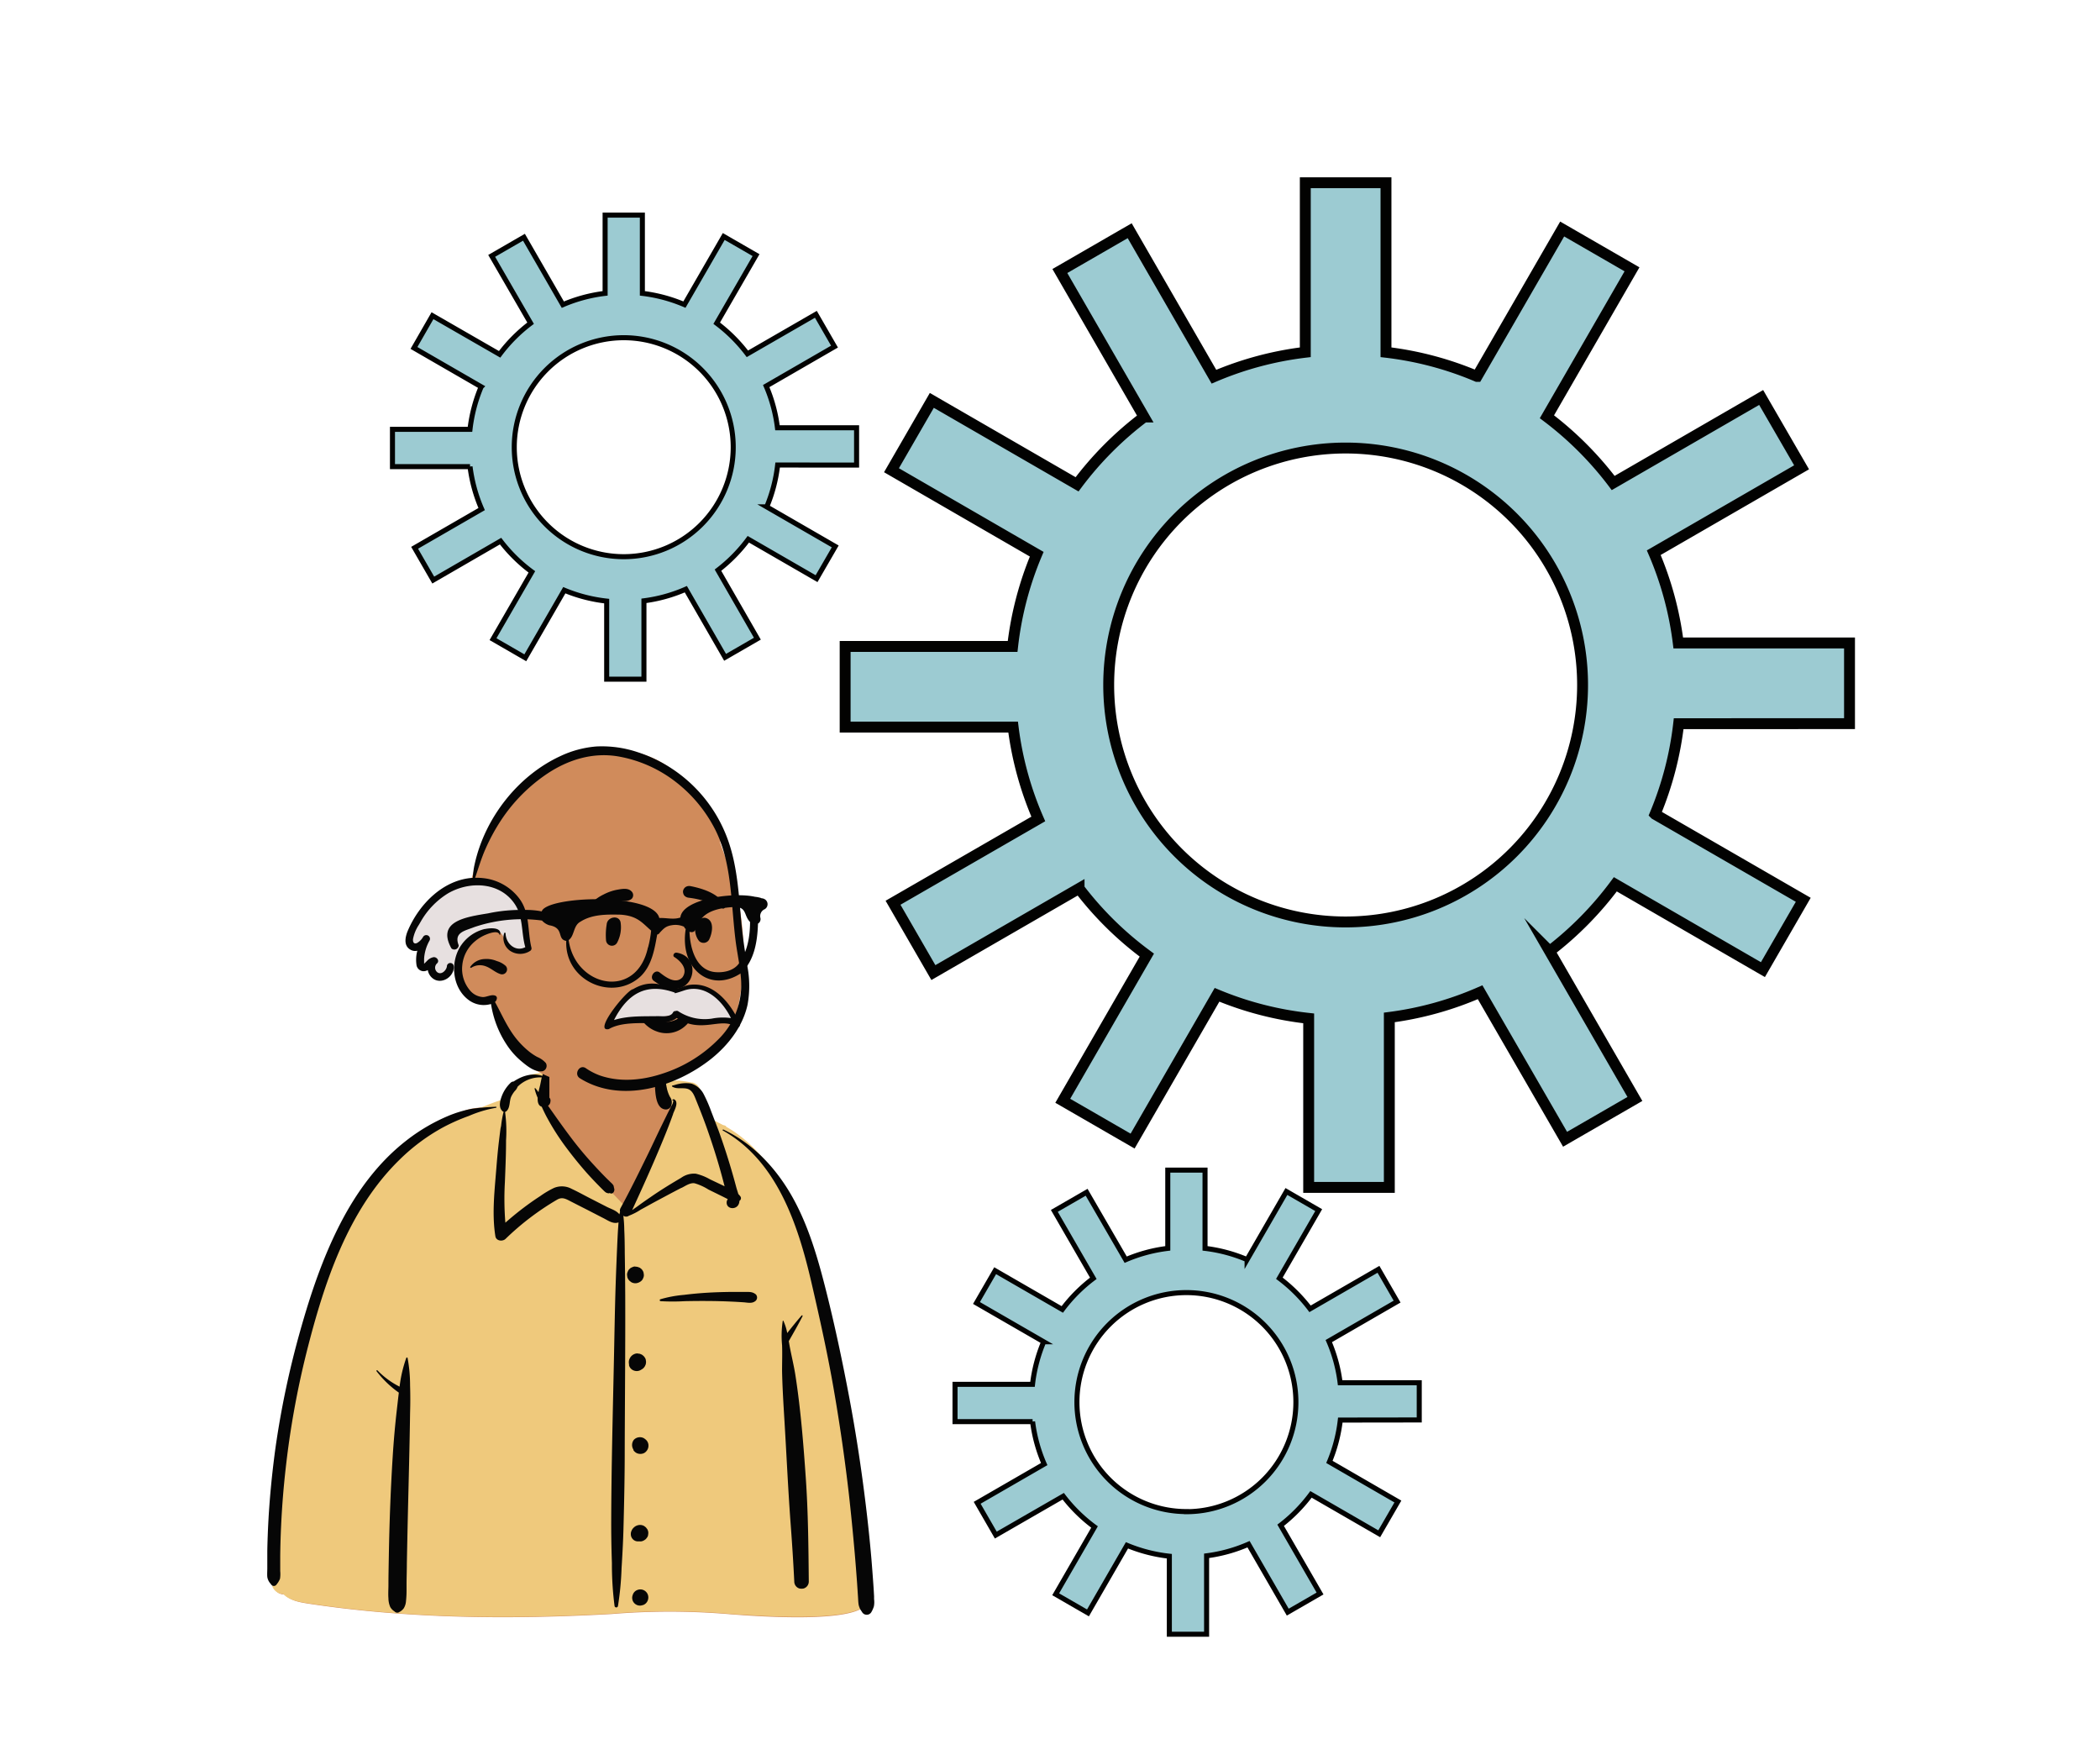 <svg id="Capa_1" data-name="Capa 1" xmlns="http://www.w3.org/2000/svg" viewBox="0 0 578.31 480.21"><title>Mesa de trabajo 4</title><path d="M84.82,441.57c27.6,4.19,55.7,4.41,83.53,2.88a195.29,195.29,0,0,1,33.07.08c6.5.49,35,2.67,37.35-3.16-1.47-31-4.44-62.32-13.55-92.16-3.75-10.59-7-19.39-14.28-28.16-2.3-2.39-7.27-7.41-10.12-9.05-2.46-1.42-3.5-.91-4.91-3.31-1.41-2.64-2.45-7.06-4.45-8.93s-5.05-1.22-8.79-.61c.69-9.28-3.59-11.65-9.5-13.41-10.37-4-20.62-2-23.23,10.66-4.84,0-7.56,2.08-10.5,4.09-1.2.81-.36,2.9-1.8,3.54-2.66,1-7.35.72-9.91,1.88-11.63,5.3-22,13-28.78,24.19C83.7,354,73.22,404.46,75,432.83c-.79,1.25.31,3,.59,4.38A2.55,2.55,0,0,0,78.3,439C80,440.8,82.53,441.2,84.82,441.57Z" fill="#d08b5b" fill-rule="evenodd"/><path d="M142.24,298.3a9.52,9.52,0,0,1,6.9-2.78h.11l.86,0-.57,2.81,0,.14-.12.49-.15.63-.06.24-.06.26,0,.12,0,.13-.24,1.19,0,.11V302c0,1,.17,1.52.64,1.69l0,0,.27.08.22.47c.5,1.08,1,2,1.44,2.9a65,65,0,0,0,5,7.76q2.73,3.69,5.69,7.05c.89,1,1.82,2,2.82,3l.86.87.27.28.18.18.23.23.33.31.24.24.08.07.24.2h0l.08,0,4,4.18,1.4.78.67.37.14-.27,0-.09,1.48-3.25.9-2c1.86-4.09,3.3-7.35,4.62-10.45l.16-.38.49-1.16.26-.61c1.17-2.83,2-5,2.82-7.13l.11-.3.17-.45.24-.68,0-.12c.21-.54-.31-2.51-.82-3.59l0-.06-.14-.27-.14-.28a9.8,9.8,0,0,1-.79-2.28l-.09-.44-.05-.22,0-.14,0-.2-.06-.29,1.15-.19.63-.11.27,0,1-.14h.11l.2,0v0l.41,0,.3,0a28.68,28.68,0,0,1,3.47.52l.08,0,.14,0,.07,0a3.07,3.07,0,0,1,1.77,1.27,7.11,7.11,0,0,1,.84,1.65l.11.29.38.94c0,.12.12.3.21.55l.32.88,1.62,4.48,1.66.87,1.61.83.1,0,.07,0,.57.23-.06.18.07,0c6.83,3.92,12.09,10,16.19,18l.12.24.13.25c3.26,6.53,5.6,13.82,7.89,23.56l.14.6.11.48.59,2.6c2.24,9.81,3.78,17.12,5,24.3l.08.47.22,1.22q2.39,13.92,4,27.6l.18,1.53c.45,3.92.85,8,1.29,12.83l.06.65.19,2.19c.21,2.35.39,4.7.56,7l.09,1.17.17,2.55.1,1.45v.19l0,.76v.18c0,.23,0,.42.06.59l0,.14,0,.12a2.9,2.9,0,0,0,.35,1l0,.08.31.57-.57.3c-3,1.58-8.9,2.28-17,2.32h-.75c-3.93,0-8.1-.16-12.45-.42l-1-.06-.82-.05-1.05-.07-.55,0-2.29-.17a193.46,193.46,0,0,0-33-.08c-31,1.7-57.76,1-82.91-2.77l-.76-.12-.56-.09-.34-.05c-2.67-.46-4.34-1-5.65-2.27l-.07-.06-.05-.06h0a3.2,3.2,0,0,1-3-2.14l0-.06,0-.1,0-.09c0-.09,0-.19-.08-.3l0-.08-.21-.68.7-.13a.32.32,0,0,0,.18-.14l.06-.09.1-.14L76,435a2.87,2.87,0,0,0,.45-.82,3.65,3.65,0,0,0,.07-.83v-.18l0-.64a.71.71,0,0,1,0-.14v-2c0-.44,0-.86,0-1.28V428c0-2.75.12-5.51.24-8.25.25-5.36.68-10.72,1.29-16.05a241.51,241.51,0,0,1,5.78-32l.26-1a173.3,173.3,0,0,1,9-27.4c4.4-10,9.76-18.23,16.51-24.81a51.89,51.89,0,0,1,18.62-11.91l.33-.12.53-.19.41-.15,1.31-.49.93-.36.22-.09,2.34-.93.39-.16.43-.17.32-.12c.52-.2,1-.37,1.43-.52l.26-.09.23-.08,1-.35,0,.91a1.77,1.77,0,0,0,.49,1.39l0,0h.32l.06-.05c.34-.28.5-.67.65-1.55l0-.24.07-.46,0-.17a5.11,5.11,0,0,1,.36-1.34,7.65,7.65,0,0,1,1-1.59l.09-.12.36-.43,0-.07a1.11,1.11,0,0,0,.22-.38v0l0-.18Z" fill="#efc97c" fill-rule="evenodd"/><path d="M199.07,311.3c-.17-.09,0-.34.15-.26,8.18,3.84,14.46,10.58,18.88,18.37,4.57,8.07,7.18,17.22,9.43,26.17l.08.32c2.4,9.57,4.44,19.24,6.27,28.94s3.35,19.69,4.55,29.61q.9,7.37,1.54,14.74c.2,2.46.39,4.93.56,7.39.07,1,.13,2,.18,3l0,.74a6.39,6.39,0,0,1-.05,2,7.44,7.44,0,0,1-.71,1.61,1.48,1.48,0,0,1-2.53,0l-.16-.25a4.63,4.63,0,0,1-.81-1.84c-.11-.7-.12-1.43-.17-2.14-.09-1.3-.17-2.6-.26-3.9-.2-2.74-.41-5.47-.65-8.21-.47-5.39-1-10.78-1.6-16.16q-1.65-14.34-4.12-28.58c-1.59-9.27-3.61-18.44-5.71-27.6l-.22-.95C220.08,338.27,214.4,319.85,199.07,311.3Zm-87.19,62.63c.06-.16.32-.2.36,0a40.87,40.87,0,0,1,.69,7.58c.08,2.51.08,5,0,7.54-.13,9.22-.38,18.44-.6,27.66q-.16,6.93-.29,13.84c0,1.73-.06,3.46-.08,5.19l0,2.29a27.61,27.61,0,0,1-.17,3,4.23,4.23,0,0,1-.62,1.86,3.64,3.64,0,0,1-1,.89l-.06,0a1,1,0,0,1-1.41,0l-.13-.11a3.41,3.41,0,0,1-1.09-1.14,6.1,6.1,0,0,1-.51-2.39c-.1-1.25,0-2.52,0-3.77,0-2.52.06-5,.1-7.55.16-9.23.49-18.47,1.07-27.68.27-4.34.65-8.69,1.15-13l.09-.81c.15-1.27.29-2.56.45-3.86a28.21,28.21,0,0,1-6.12-5.88c-.13-.17.08-.4.24-.24a22.68,22.68,0,0,0,6.09,4.48A36.39,36.39,0,0,1,111.88,373.93Zm38.88-82.28a.09.09,0,0,1,.11,0,3.5,3.5,0,0,1,.42,2.22v.07c0,1.08,0,2.15,0,3.24v3.44h0c0,.47,0,1,0,1.44l0,.19h0a1.13,1.13,0,0,1,.29,1.05,1.48,1.48,0,0,1-.66,1.18l.82,1.16h0l.82,1.16c1.69,2.4,3.4,4.78,5.18,7.11s3.75,4.66,5.78,6.86q1.48,1.62,3,3.17c.42.43.84.84,1.27,1.25l.42.42a3.72,3.72,0,0,1,.73.81,5.48,5.48,0,0,1,.16.72c.31.69-.23,1.79-1.11,1.45l0,0c.16-.11.06-.12-.31,0a1.4,1.4,0,0,1-.66-.16l-.06,0a4,4,0,0,1-.77-.65l-.06-.06c-.53-.5-1-1-1.55-1.55q-1.6-1.64-3.12-3.34-3-3.42-5.72-7.09a66.28,66.28,0,0,1-5-7.83c-.56-1-1.07-2.09-1.56-3.16-.95-.3-1.17-1.32-1.11-2.46a13.59,13.59,0,0,1-.85-2.52c0-.11.12-.22.21-.12a12.86,12.86,0,0,1,.86,1.09c.16-.8.37-1.54.47-2l.42-2.07h0a8.85,8.85,0,0,0-6.64,2.57,3,3,0,0,1-.77,1.18,7.42,7.42,0,0,0-1,1.57c-.55,1.25-.24,3.08-1.32,4a1.07,1.07,0,0,1-.36.2,38.84,38.84,0,0,1,.27,7.78v.22c0,2.83-.1,5.67-.21,8.5l-.11,2.8a81.9,81.9,0,0,0,.13,11.19c1.66-1.46,3.37-2.87,5.14-4.2q1.75-1.32,3.57-2.54l1-.66a24.84,24.84,0,0,1,3.68-2.17,5.67,5.67,0,0,1,4.92.28c1.62.75,3.2,1.63,4.79,2.45l4.86,2.49c1.08.55,2.65,1,3.44,2.05q.08-.33.18-.66a1.48,1.48,0,0,1,.14-1.06c2.65-4.86,5.09-9.85,7.53-14.82,1.23-2.52,2.4-5.07,3.63-7.59l1.2-2.45.6-1.22.93-1.82c.13-.26.29-.52.41-.77l.06-.13s.3-.93.07-.84h0c-.11.07-.2-.08-.13-.17.32-.39.76,0,.94.32.5,1-.41,2.57-.76,3.52l0,.06c-1.1,3.09-2.33,6.12-3.6,9.14-2.42,5.79-5,11.5-7.63,17.21l0,.1h0c.55-.43,1.14-.81,1.65-1.19,1.28-.95,2.6-1.85,3.91-2.75,2.41-1.65,4.89-3.18,7.41-4.66l.5-.3a6.06,6.06,0,0,1,4-1.11,14.28,14.28,0,0,1,3.93,1.56l.13.06,3.87,1.84q-.63-2.47-1.33-4.93c-.91-3.19-1.92-6.36-3-9.49-1-2.94-2.12-5.84-3.28-8.71l-.35-.87c-.47-1.18-1-2.47-2.3-2.84s-2.9.18-4.14-.59a.16.16,0,0,1,0-.29l.76-.19a9.68,9.68,0,0,1,4.47-.37,5.89,5.89,0,0,1,3.41,2.9,40.12,40.12,0,0,1,2,4.56l.09.24q1,2.6,2,5.21,1.9,5.25,3.48,10.61.76,2.58,1.45,5.18c.14.5.35,1.1.53,1.73a5.65,5.65,0,0,1,.59.68.84.84,0,0,1-.29,1.18,2.33,2.33,0,0,1-.35,1.19c-.89,1.36-3.27,1-3.17-.82a1.41,1.41,0,0,1,.29-.78v0h0l0-.07h0l-1.26-.64-4.07-2h0a14.76,14.76,0,0,0-3.78-1.71c-1.22-.2-2.51.71-3.56,1.25l-.07,0c-2.53,1.3-5,2.64-7.55,4-1.23.67-2.43,1.35-3.65,2a16.56,16.56,0,0,1-3.27,1.68,1.29,1.29,0,0,1-1.53,0,35.88,35.88,0,0,1,.26,4c.09,1.81.11,3.62.13,5.43l0,.68q.1,6,.13,12c.05,14.25-.1,28.5-.14,42.75,0,7.15-.16,14.32-.35,21.47-.08,3-.24,6.06-.42,9.09l-.1,1.65a83,83,0,0,1-1,10.45.48.48,0,0,1-.92,0,88.82,88.82,0,0,1-.74-11.18l0-.74q-.21-6-.19-12c.05-14.26.42-28.5.72-42.75.16-7.16.26-14.32.49-21.48q.18-5.37.42-10.74c.07-1.59.14-3.19.24-4.79l.05-.68.09-1.32c-1.44.52-2.76-.45-4.06-1.12l-4.48-2.31-1.5-.76h0l-3-1.53c-1.35-.69-2.39-1.37-3.82-.57a74.13,74.13,0,0,0-14.26,10.84c-.83.78-2.58.57-2.79-.74-.89-5.57-.35-11.23.11-16.82l.17-2.07c.2-2.48.42-5,.72-7.43.13-1.11.27-2.21.41-3.31L138,310a26.45,26.45,0,0,1,.69-3.86.85.85,0,0,1-.34-.2c-1.17-1.11-.61-3-.07-4.36a10,10,0,0,1,2.33-3.42,1.26,1.26,0,0,1,.84-.36c2.44-1.62,5.12-2.43,7.91-1.54l.24-1.12.09-.38C149.88,293.8,150,292.27,150.76,291.65Zm25,146.09a2.2,2.2,0,0,1,2.7,2.71,2.16,2.16,0,0,1-.56,1,2.06,2.06,0,0,1-.89.54l-.08,0-.13.05a2.13,2.13,0,0,1-2.08-.55,2.07,2.07,0,0,1-.55-.95,2.2,2.2,0,0,1,0-1.14l.05-.12h0a2.09,2.09,0,0,1,.57-1A2.12,2.12,0,0,1,175.78,437.74Zm45-75.5c.12-.14.33,0,.25.19-1.18,2.31-2.5,4.61-3.79,6.87.11.62.21,1.24.33,1.85.5,2.57,1.12,5.1,1.52,7.7,1.44,9.35,2.19,18.79,2.84,28.22s.73,18.93.82,28.42a2,2,0,0,1-1.47,1.93,3.14,3.14,0,0,1-1.06,0,2,2,0,0,1-1.47-1.93c-.26-5.3-.6-10.6-1-15.89-.7-9.38-1.12-18.78-1.69-28.17l-.2-3.29c-.21-3.55-.4-7.11-.47-10.67,0-2.36.09-4.72,0-7.08a27.14,27.14,0,0,1,.19-6.68.1.1,0,0,1,.18,0,14.6,14.6,0,0,1,1.05,3.36C218.09,365.42,219.4,363.79,220.75,362.24Zm-84.17-57.48c.18,0,.17.26,0,.28a32.94,32.94,0,0,0-7.34,2.19l-.2.08a52.77,52.77,0,0,0-7,3.1,53.58,53.58,0,0,0-12,8.91c-14.3,13.94-20.82,34.05-25.6,52.94a241.7,241.7,0,0,0-5.76,31.93q-.91,8-1.28,16c-.13,2.74-.21,5.49-.24,8.23,0,1.41,0,2.81,0,4.22a8.51,8.51,0,0,1-.06,2.08,5.7,5.7,0,0,1-.94,1.57.89.89,0,0,1-1.51,0l-.15-.2a3.58,3.58,0,0,1-.9-1.85c-.07-.79,0-1.61,0-2.41,0-1.6,0-3.21,0-4.82q.09-4.61.36-9.23c.37-6.23,1-12.46,1.83-18.65a246.69,246.69,0,0,1,6.85-32.59c2.83-10.08,6.2-20.14,11-29.48,4.45-8.67,10.29-16.74,18-22.8a50.69,50.69,0,0,1,11.68-6.94,32.62,32.62,0,0,1,6.61-2A65.85,65.85,0,0,1,136.58,304.76Zm39.63,115.15a2.25,2.25,0,0,1,1.19.31l.46.36h0l.37.48a2,2,0,0,1,.26,1.42,1.65,1.65,0,0,1-.26.83l-.35.45h0a2.78,2.78,0,0,1-1,.6,1.68,1.68,0,0,1-.62.08h-.1l-.2,0-.14,0h-.13a1.93,1.93,0,0,1-1.4-.58,2,2,0,0,1-.58-1.4l0-.19a2.14,2.14,0,0,1,.2-.77,2.28,2.28,0,0,1,.57-.83A2.54,2.54,0,0,1,176.21,419.91Zm-1.6-23.51a2.3,2.3,0,0,1,2.72-.36,4.81,4.81,0,0,1,.57.44,2.19,2.19,0,0,1,.67,1.61,2.28,2.28,0,0,1-.67,1.61l-.09.09h0a1.89,1.89,0,0,1-.91.49,2.42,2.42,0,0,1-1.48-.11,2.28,2.28,0,0,1-1-.87l0-.06,0-.09,0,0A2.33,2.33,0,0,1,174.61,396.4Zm.36-23.65a1.73,1.73,0,0,1,.93,0,1.1,1.1,0,0,1,.58.16,1,1,0,0,1,.51.3,1.1,1.1,0,0,1,.42.41,1.72,1.72,0,0,1,.42.8l.08.61-.08.62-.24.56h0l-.19.25a1.13,1.13,0,0,1-.42.42,1.16,1.16,0,0,1-.39.26,2.18,2.18,0,0,1-1.82.32,2.22,2.22,0,0,1-1-.55,2.13,2.13,0,0,1-.55-.95l0-.29a2.49,2.49,0,0,1,0-1.11,2.83,2.83,0,0,1,.27-.65A2.44,2.44,0,0,1,175,372.75Zm26.84-17h3.32c1.12,0,2.07-.1,3,.67a1.25,1.25,0,0,1-.25,1.93c-.91.64-2.06.32-3.11.25s-2.22-.14-3.33-.19q-3.22-.15-6.45-.17t-6.44.05a56.41,56.41,0,0,1-6.63,0,.27.27,0,0,1-.08-.52,32.4,32.4,0,0,1,6.5-1.21c2.21-.28,4.42-.48,6.65-.61S199.52,355.76,201.81,355.74ZM175,348.79H175a2.29,2.29,0,0,1,1.09.27l.08,0,.47.37a2.33,2.33,0,0,1,.59,1l.08.61h0a1.74,1.74,0,0,1-.19.9,1.83,1.83,0,0,1-.48.74,2.64,2.64,0,0,1-1.57.68H175a2.28,2.28,0,0,1-1.17-.31l-.47-.37h0a2.31,2.31,0,0,1-.6-1l-.08-.62h0a1.74,1.74,0,0,1,.2-.89,1.64,1.64,0,0,1,.48-.74,1.7,1.7,0,0,1,.74-.48,1.58,1.58,0,0,1,.82-.2Zm6.87-54.46a.71.71,0,0,1,1.28.5,23,23,0,0,0,.49,4.82,9.41,9.41,0,0,0,.73,2.13l.15.29a2.49,2.49,0,0,1,.19,2.67,1.55,1.55,0,0,1-1.35.77c-2.45-.1-2.79-3.52-2.94-5.43A9.18,9.18,0,0,1,181.83,294.33Z" fill="#060606" fill-rule="evenodd"/><path d="M200,234.25c-7.41-19.56-20.78-33.88-43.32-24.88a2,2,0,0,0-2.3-.05,58.59,58.59,0,0,0-24.95,34.1,19,19,0,0,0-6.62,2.49c-4.4,2.76-7.36,7.16-10.14,11.44a2.54,2.54,0,0,0,1.51,3.71,12.85,12.85,0,0,0,2,.22,8.69,8.69,0,0,1-.66,1.7,2.38,2.38,0,0,0,2.64,3.41,3.56,3.56,0,0,0,.61.25c0,1.08.58,2.53,1.68,2.75,1.77.38,4.12-1,3.71-3a5.31,5.31,0,0,0,1.59,0c0,1,0,2.11.18,3.07a7.16,7.16,0,0,0,9.22,6.15c.27,1.4.57,3.37,1.95,4.13,1.61,4.53,4.39,9.7,9,11.76a2.35,2.35,0,0,0,1,3,41.08,41.08,0,0,0,27.77,4.6,26.93,26.93,0,0,0,11-2.89,50.91,50.91,0,0,0,7.23-4.75,36.27,36.27,0,0,0,6.62-5.68,18.28,18.28,0,0,0,3.53-8.39A72.9,72.9,0,0,0,200,236.64C193.81,220.23,206.26,250.66,200,234.25Z" fill="#d08b5b" fill-rule="evenodd"/><path d="M122.81,245.11c6.93-4.1,15.76-3,19.92,3.3a12.07,12.07,0,0,1,1.56,3.7l.06.23.05.24a28.73,28.73,0,0,1,.46,2.86l.18,1.46.05.4a21.14,21.14,0,0,0,.57,3l0,.17.28.94-1,.39c-2,.71-2.39.78-3.53.18a4.5,4.5,0,0,1-2-2.37l-.09-.19-.19-.42-.11-.22a6.09,6.09,0,0,0-1.19-2,7.83,7.83,0,0,0-3.93-.42h-.13l-.1,0a10.56,10.56,0,0,0-5.74,4.35,10.38,10.38,0,0,0-1.82,5.61v.14l0,1.05-2.22,0,0-.41,0,.07c-.7,1.47-2.45,2.46-3.92,1.48l0,0-.06,0a2.67,2.67,0,0,1-.37-3.89l0-.05,0-.05h0a2.13,2.13,0,0,0-1.06.62l-.11.1-.21.23-.22.24-.1.1-.17.16-.2.17-.22.12a1,1,0,0,1-.69.06,1,1,0,0,1-.72-.6,1.18,1.18,0,0,1-.1-.3,3.18,3.18,0,0,1,0-.34v-.72l0-.5a12.3,12.3,0,0,1,1.24-4.7l.07-.15,0-.06-.08.1a4.4,4.4,0,0,1-1.57,1.41l-.08,0-.08,0a1.72,1.72,0,0,1-2.17-.45,2.44,2.44,0,0,1-.38-1.74,10.41,10.41,0,0,1,1.61-4.08l.13-.24.54-.9A22.56,22.56,0,0,1,122.81,245.11Z" fill="#e7e0e0" fill-rule="evenodd"/><path d="M164.18,205.55a30.81,30.81,0,0,1,11.27,1.52,39.36,39.36,0,0,1,25.23,24.84c2.43,7.11,2.79,14.71,3.48,22.13.34,3.75.91,7.45,1.5,11.16l.1.59a29,29,0,0,1,.1,10.9c-1.33,6-5.31,11.1-10,14.87C186.11,299.3,171,304,159.68,296.9c-1.74-1.11-.09-3.92,1.62-2.78a17.57,17.57,0,0,0,3.84,2c5.71,2,12,1.32,17.61-.59a37.81,37.81,0,0,0,15-9.26,21.08,21.08,0,0,0,6.35-16.15c-.21-3.71-1.05-7.36-1.52-11-.41-3.26-.66-6.53-.95-9.81l-.1-1.17c-.61-6.67-1.48-13.52-4.51-19.58a38.73,38.73,0,0,0-10.76-13.12,35.92,35.92,0,0,0-16.17-7.18c-6.92-1.12-13.54.92-19.31,4.73a45.79,45.79,0,0,0-12.88,13,54,54,0,0,0-4.24,7.85c-1.13,2.55-1.91,5.24-2.82,7.87a15.94,15.94,0,0,1,2.28.1,14.3,14.3,0,0,1,10,5.76c2.88,4,2.11,8.85,3.23,13.38a.81.81,0,0,1-.36.89,5,5,0,0,1-5.64-.11,4.31,4.31,0,0,1-1.52-4.73.2.2,0,0,1,.4.05c.11,2.9,2.8,5.14,5.43,3.76-1.13-3.9-.53-8.26-2.84-11.78-4.09-6.23-12.55-6.49-18.5-3a21.76,21.76,0,0,0-7.45,7.74l-.53.91a10.71,10.71,0,0,0-1.6,3.9c-.08.76.2,1.48,1.08,1.1a4.49,4.49,0,0,0,1.68-1.67,1,1,0,0,1,1.78,1l0,0a11.53,11.53,0,0,0-1.49,5l0,.49c0,.35,0,.86,0,.88s.72-.7.82-.8a3.3,3.3,0,0,1,1.72-1c.92-.17,1.84,1,1,1.72l0,0a1.6,1.6,0,0,0,.11,2.43c1.11.82,2.47-.52,2.63-1.62v0a.94.94,0,0,1,1.88,0c.19,2.67-3,4.91-5.39,3.56a3.63,3.63,0,0,1-1.75-2.55,2.56,2.56,0,0,1-1,.31,2,2,0,0,1-2.12-1.77,9.62,9.62,0,0,1,.24-3.87,2.49,2.49,0,0,1-1.91-.29c-2-1.13-1.4-3.66-.65-5.37,3.16-7.28,9.72-13.89,17.85-14.41a19.8,19.8,0,0,1,.5-3.79c2.78-12.58,11.78-24.23,23.5-29.68A28.46,28.46,0,0,1,164.18,205.55Zm-30.74,50.27.11,0c1.27-.28,4.6-.6,4.2,1.54,0,.1-.17.08-.19,0-.4-1.35-3.07-.27-3.85.05a11.32,11.32,0,0,0-3,1.87,9.8,9.8,0,0,0-3.41,6.59,9.14,9.14,0,0,0,2.37,7.12,5,5,0,0,0,3.32,1.56c1.16,0,2.43-.86,3.5-.34a.7.7,0,0,1,.35.63,1.53,1.53,0,0,1-.53,1.06c1.79,3.26,3.25,6.7,5.52,9.67a23.61,23.61,0,0,0,3.9,4,15.68,15.68,0,0,0,2.23,1.48,6.39,6.39,0,0,1,2.36,1.67,1.54,1.54,0,0,1-.92,2.26c-2.16.3-4.26-1.45-5.84-2.77a20.81,20.81,0,0,1-4.09-4.64,28,28,0,0,1-4.25-11.11,7.46,7.46,0,0,1-2.06.29,7,7,0,0,1-4.26-1.51c-4.47-3.47-5-10.59-1.81-15.09A11,11,0,0,1,133.44,255.82Zm0,8.26a7.2,7.2,0,0,1,3.05.43l.4.15a6.18,6.18,0,0,1,2.37,1.31,1.38,1.38,0,0,1-1.33,2.29c-1.48-.41-2.68-1.66-4.16-2.18a4.42,4.42,0,0,0-4,.41c-.15.1-.36-.11-.26-.26A5,5,0,0,1,133.47,264.08Z" fill="#060606" fill-rule="evenodd"/><path d="M180.51,283.89a8.68,8.68,0,0,1-3.62-2.78,1.67,1.67,0,0,1-.33-1.3,1.84,1.84,0,0,1,.72-1.17,1.74,1.74,0,0,1,1.31-.36,1.65,1.65,0,0,1,1.1.73l.07.09a5.64,5.64,0,0,0,2.08,1.75,4.75,4.75,0,0,0,2.59.46,7,7,0,0,0,4.2-2.41l.48-.5a.76.76,0,0,1,.39-.3.84.84,0,0,1,1,.33.82.82,0,0,1,.14.52,5.42,5.42,0,0,1-1.79,3.43,7.65,7.65,0,0,1-8.31,1.51Zm5.12-20.41c1.59,1,4,3.23,2.31,5.64-2,2.12-4.93-.31-6.37-1.41-1.32-.85-2.82,1.34-1.58,2.33,10.35,7.67,14.56-6.31,6.44-7.7C185.54,262.19,185.21,263.18,185.63,263.48Zm-18.56-8.92c.17-2.19,3.5-2.69,3.84-.52a9,9,0,0,1-.93,5.47,1.63,1.63,0,0,1-3.09-.63A17.73,17.73,0,0,1,167.07,254.56Zm25.36-1a1.78,1.78,0,0,1,1.94-.79c2.51.73,1.77,4.3.89,6a1.75,1.75,0,0,1-2.73.36c-1.14-1.36-1.69-4.06-.23-5.39A1.2,1.2,0,0,1,192.43,253.59ZM169.94,245l.4-.07c1.23-.21,2.75-.42,3.62.57a1.44,1.44,0,0,1,0,2c-1.09.88-2.29.54-3.59.61a14,14,0,0,0-3.15.54,21.41,21.41,0,0,0-6.06,3.13c-.25.18-.51-.15-.39-.39a12.5,12.5,0,0,1,5.46-5.09A13.32,13.32,0,0,1,169.94,245Zm20.2-1,.31.06c3.3.69,7.59,2.07,9.16,5.32.06.45,0,.55-.06.62v0a.48.48,0,0,1-.28.19l-.17,0a9.7,9.7,0,0,1-1.83-.72l-.6-.29a17.34,17.34,0,0,0-2.12-.91,25.93,25.93,0,0,0-4.85-1.07,2,2,0,0,1-1-.37,1.41,1.41,0,0,1-.54-.82,1.47,1.47,0,0,1,.16-1.24,1.6,1.6,0,0,1,.77-.67A1.89,1.89,0,0,1,190.14,244Z" fill="#060606" fill-rule="evenodd"/><path d="M193.77,272c-3-.5-6,.24-8.9,1-4.54-3-10.42,0-13.67,3.75-1.11.92-3.45,2.13-2.22,3.88-.46,1.24-.59,1.82.38.37,5.46.63,11.33-.55,16.74-1.68,1.84.62,3.46,2.07,5.49,1.58,1.91.4,4,.78,5.71-.45,1.32-.05,4.25,2.31,4.2-.43C201.09,277.44,195.87,273.06,193.77,272Z" fill="#e7e0e0" fill-rule="evenodd"/><path d="M196,280.49a13.28,13.28,0,0,1-9.17-2,.77.77,0,0,0-.79-.08.68.68,0,0,0-.71.4c-.68,1.3-2.92,1-4.16,1-4,.08-8.2-.15-12.08,1.07,3.71-7.25,8.84-10.39,16.78-7.54-.71.58,2.87-.77,3.18-.8,5.49-1.38,10,3.23,12.24,7.8a16,16,0,0,0-5.29.15m7.68,1.23c-2.43-5.45-7.2-11.46-13.86-10.51-1.37.2-2.81,1.13-4.19,1-4-1.47-7.28-2.22-11.27.16-1.7.13-11.23,11.94-6.7,11,5.56-3.2,15.23-.19,18.69-3.05,6.78,4.46,12.29-.38,16.11,2.4a.78.78,0,0,0,1.22-.94" fill="#060606" fill-rule="evenodd"/><path d="M203.44,265.37c-1.42,1.91-4.06,2.52-6.49,2.31-5.25-.5-6.9-6.46-7.07-11.1,3.52,1-.3-6,11.73-6.79,4.24-.35,3.07,2.21,4.94,4.08,0,3.93-.69,8.2-3.11,11.5m-25-4.51c-3.09,14.51-20,11.06-21.84-2,1.65-1.16,1.22-4,3.26-5.07,3.24-2.07,7.29-2,11-1.93,4.7.32,6,2.27,8.45,4.39a28.68,28.68,0,0,1-.84,4.63m31.71-13.47-.52-.08a1.44,1.44,0,0,0-.48-.17,8.24,8.24,0,0,0-1.27-.22c-6-1.36-20,.57-20.55,5.71-1.92.64-3.58.07-5.8.13-1.7-7.09-31-6.09-32.38-1.82h0a22.09,22.09,0,0,0-4.89-.39,43,43,0,0,0-9.86.93c-6,1-14.32,2.09-10.11,9.66h0a1.2,1.2,0,0,0,2-.86c-1.42-3.59,1.78-4,4.24-5a41.16,41.16,0,0,1,18.7-1.82,4.54,4.54,0,0,0,2,1.3c4.24.71,2,3.85,4.68,4.31-.49,11,12.81,16.93,20.51,9.73,3.08-3,3.81-7.47,4.53-11.48a1.07,1.07,0,0,0,.75-.57c.91-.9,1.48-1.74,3.27-2a5.78,5.78,0,0,1,3.37.41,1.91,1.91,0,0,0,.15.28,1,1,0,0,0,.32.34c-1.77,10.92,6.7,17.82,15.25,12.16,3.71-3.5,4.49-8.85,4.65-13.63a1.45,1.45,0,0,0,.65-1.63,2.07,2.07,0,0,1,1.22-2.35,1.6,1.6,0,0,0-.38-2.9" fill="#060606" fill-rule="evenodd"/><path d="M509.33,199.26V177.05H462.17a91.21,91.21,0,0,0-6.75-24.86l40.71-23.51L485,109.45,444.25,133A93.08,93.08,0,0,0,426,114.76l23.43-40.6-19.23-11.1-23.44,40.59A91.28,91.28,0,0,0,381.68,97V50.32H359.46V97a91.74,91.74,0,0,0-25.16,6.73L311.1,63.53l-19.23,11.1,23.2,40.2a92.61,92.61,0,0,0-18.46,18.53l-40-23.11-11.11,19.23,40,23.13A91.62,91.62,0,0,0,278.86,178H232.74v22.21H279a91.73,91.73,0,0,0,6.93,25.3l-40,23.07,11.11,19.23,40.12-23.16A92.35,92.35,0,0,0,315.82,263l-23.15,40.11,19.23,11.1,23.25-40.28a91.45,91.45,0,0,0,25.24,6.49v46.54H382.6V280.16a91.31,91.31,0,0,0,25-6.94L431,313.71l19.23-11.1-23.49-40.69a92.91,92.91,0,0,0,18.1-18.42L485.48,267l11.11-19.23-40.81-23.56a91.55,91.55,0,0,0,6.5-24.93ZM370.57,253.87a65.25,65.25,0,1,1,65.25-65.25A65.26,65.26,0,0,1,370.57,253.87Z" fill="#9ccbd2" stroke="#020201" stroke-miterlimit="10" stroke-width="3" fill-rule="evenodd"/><path d="M235.89,128.06V117.79H214.1A42,42,0,0,0,211,106.31l18.81-10.87-5.13-8.89L205.82,97.43A43.21,43.21,0,0,0,197.37,89L208.2,70.25l-8.89-5.13L188.48,83.88a42.22,42.22,0,0,0-11.58-3.1V59.23H166.64V80.78A42.24,42.24,0,0,0,155,83.9L144.29,65.33l-8.89,5.13L146.12,89a42.76,42.76,0,0,0-8.53,8.57L119.1,86.93,114,95.81l18.51,10.69a42.54,42.54,0,0,0-3.08,11.72H108.08v10.27h21.36a42.5,42.5,0,0,0,3.2,11.69l-18.46,10.66,5.13,8.89L137.85,149a42.71,42.71,0,0,0,8.62,8.47L135.77,176l8.89,5.13,10.74-18.61a42.54,42.54,0,0,0,11.67,3v21.5h10.26V165.44a42.08,42.08,0,0,0,11.54-3.2L199.68,181l8.89-5.13L197.72,157a43.21,43.21,0,0,0,8.36-8.51l18.79,10.85,5.14-8.88-18.86-10.89a42.31,42.31,0,0,0,3-11.52Zm-64.12,25.23a30.15,30.15,0,1,1,30.15-30.15A30.15,30.15,0,0,1,171.77,153.29Z" fill="#9ccbd2" stroke="#020201" stroke-miterlimit="10" stroke-width="1.39" fill-rule="evenodd"/><path d="M390.84,391V380.76H369.05a42.1,42.1,0,0,0-3.12-11.48l18.81-10.87-5.13-8.89L360.77,360.4a43.21,43.21,0,0,0-8.45-8.42l10.83-18.76-8.89-5.13-10.83,18.76a42.22,42.22,0,0,0-11.58-3.1V322.2H321.59v21.55A42.33,42.33,0,0,0,310,346.87L299.24,328.3l-8.89,5.13L301.08,352a42.55,42.55,0,0,0-8.54,8.57L274.05,349.9l-5.14,8.89,18.51,10.68a42.64,42.64,0,0,0-3.08,11.72H263v10.27h21.36a42.5,42.5,0,0,0,3.2,11.69l-18.46,10.66,5.13,8.89L292.8,412a42.71,42.71,0,0,0,8.62,8.47L290.72,439l8.89,5.13,10.74-18.61a42.54,42.54,0,0,0,11.67,3V450h10.26V428.41a42.25,42.25,0,0,0,11.55-3.2l10.8,18.71,8.89-5.13L352.67,420a43.21,43.21,0,0,0,8.36-8.51l18.79,10.85,5.14-8.88L366.1,402.55a42.31,42.31,0,0,0,3-11.52Zm-64.12,25.23a30.15,30.15,0,1,1,30.15-30.15A30.15,30.15,0,0,1,326.72,416.26Z" fill="#9ccbd2" stroke="#020201" stroke-miterlimit="10" stroke-width="1.39" fill-rule="evenodd"/></svg>